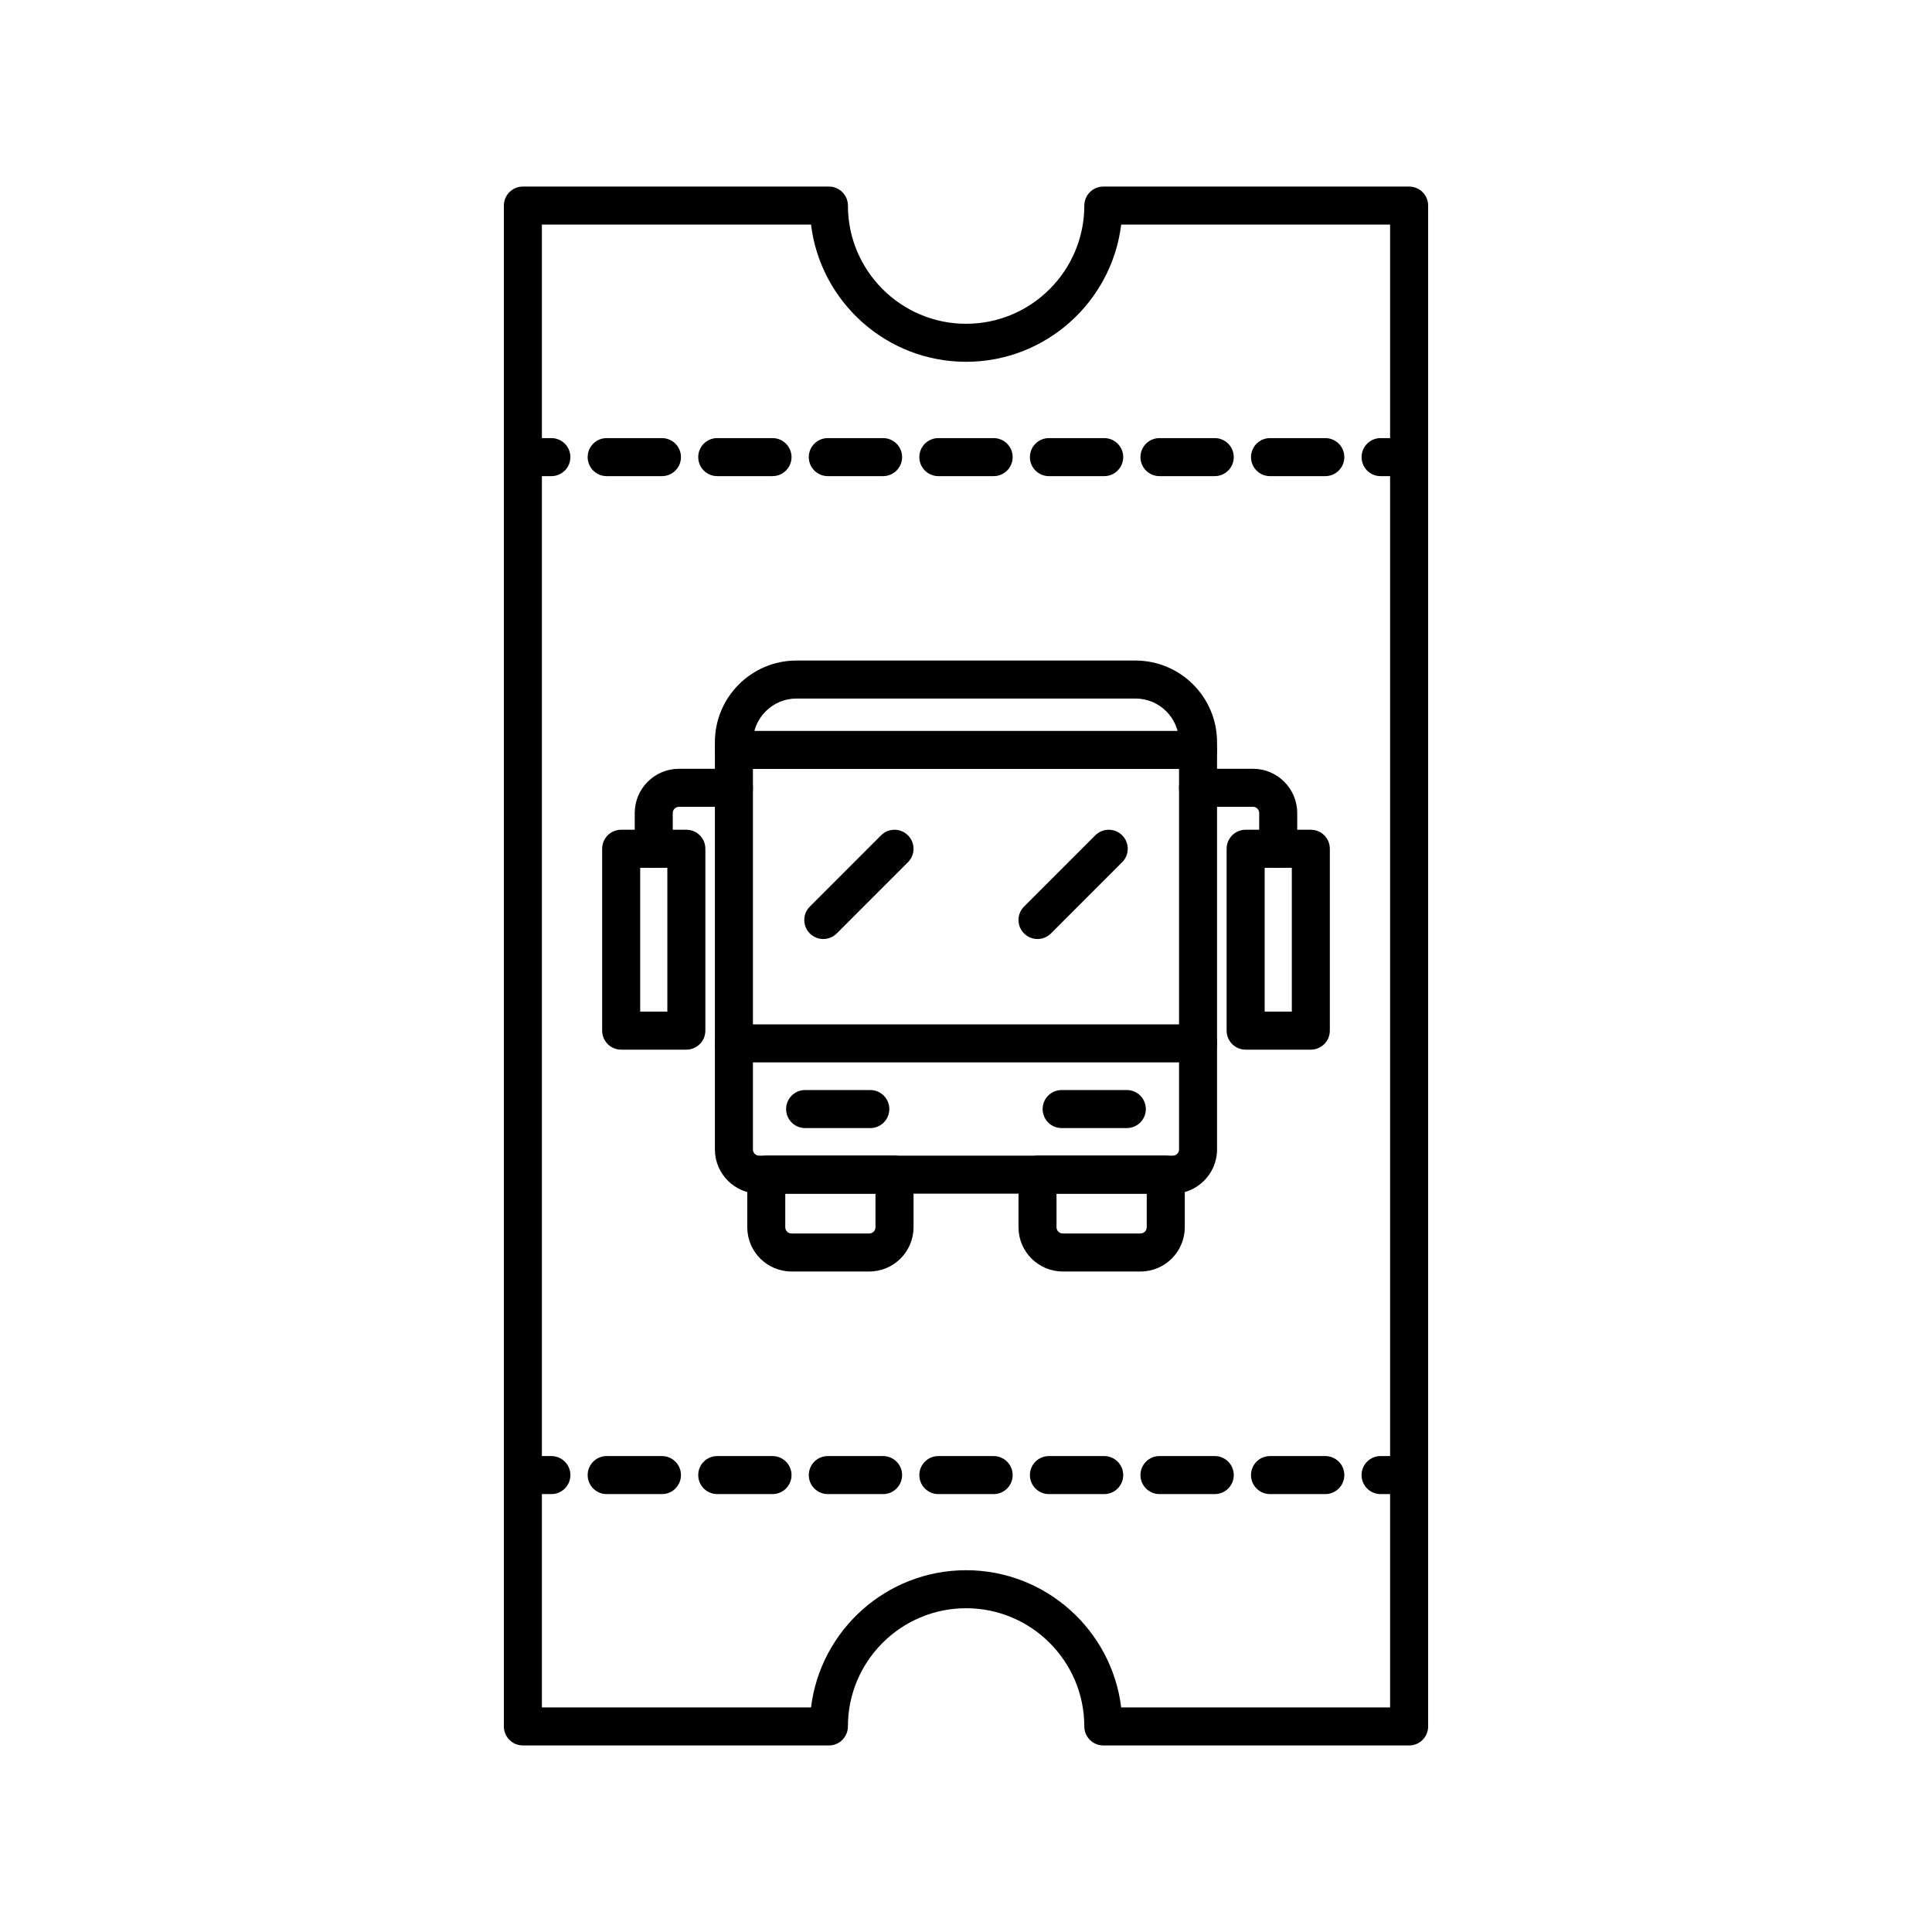 <?xml version="1.0" encoding="UTF-8"?>
<!-- The Best Svg Icon site in the world: iconSvg.co, Visit us! https://iconsvg.co -->
<svg fill="#000000" width="800px" height="800px" version="1.1" viewBox="144 144 512 512" xmlns="http://www.w3.org/2000/svg">
 <g>
  <path d="m517.43 606.56h-81.039c-2.785 0-5.039-2.254-5.039-5.039 0-17.273-14.051-31.324-31.324-31.324-17.273 0-31.324 14.055-31.324 31.328 0 2.785-2.254 5.039-5.039 5.039l-81.098-0.004c-2.785 0-5.039-2.254-5.039-5.039l0.004-403.04c0-2.785 2.254-5.039 5.039-5.039h81.098c2.785 0 5.039 2.254 5.039 5.039 0 17.273 14.051 31.324 31.324 31.324 17.27 0 31.324-14.051 31.324-31.324 0-2.785 2.254-5.039 5.039-5.039h81.039c2.785 0 5.039 2.254 5.039 5.039v403.05c-0.004 2.785-2.258 5.035-5.043 5.035zm-76.305-10.074h71.266v-392.97h-71.266c-2.496 20.461-19.977 36.363-41.098 36.363s-38.602-15.898-41.098-36.363h-71.324v392.97h71.324c2.496-20.461 19.977-36.363 41.098-36.363s38.602 15.902 41.098 36.363z"/>
  <path d="m517.43 270.18h-7.559c-2.785 0-5.039-2.254-5.039-5.039 0-2.785 2.254-5.039 5.039-5.039h7.559c2.785 0 5.039 2.254 5.039 5.039 0 2.785-2.254 5.039-5.039 5.039z"/>
  <path d="m495.22 270.18h-14.652c-2.785 0-5.039-2.254-5.039-5.039 0-2.785 2.254-5.039 5.039-5.039h14.652c2.785 0 5.039 2.254 5.039 5.039 0 2.785-2.254 5.039-5.039 5.039zm-29.297 0h-14.652c-2.785 0-5.039-2.254-5.039-5.039 0-2.785 2.254-5.039 5.039-5.039h14.652c2.785 0 5.039 2.254 5.039 5.039 0 2.785-2.254 5.039-5.039 5.039zm-29.297 0h-14.652c-2.785 0-5.039-2.254-5.039-5.039 0-2.785 2.254-5.039 5.039-5.039h14.652c2.785 0 5.039 2.254 5.039 5.039-0.004 2.785-2.258 5.039-5.039 5.039zm-29.301 0h-14.652c-2.785 0-5.039-2.254-5.039-5.039 0-2.785 2.254-5.039 5.039-5.039h14.652c2.785 0 5.039 2.254 5.039 5.039 0 2.785-2.254 5.039-5.039 5.039zm-29.297 0h-14.652c-2.785 0-5.039-2.254-5.039-5.039 0-2.785 2.254-5.039 5.039-5.039h14.652c2.785 0 5.039 2.254 5.039 5.039-0.004 2.785-2.258 5.039-5.039 5.039zm-29.305 0h-14.648c-2.785 0-5.039-2.254-5.039-5.039 0-2.785 2.254-5.039 5.039-5.039h14.648c2.785 0 5.039 2.254 5.039 5.039 0 2.785-2.254 5.039-5.039 5.039zm-29.301 0h-14.648c-2.785 0-5.039-2.254-5.039-5.039 0-2.785 2.254-5.039 5.039-5.039h14.648c2.785 0 5.039 2.254 5.039 5.039 0 2.785-2.254 5.039-5.039 5.039z"/>
  <path d="m290.12 270.18h-7.559c-2.785 0-5.039-2.254-5.039-5.039 0-2.785 2.254-5.039 5.039-5.039h7.559c2.785 0 5.039 2.254 5.039 5.039 0 2.785-2.254 5.039-5.039 5.039z"/>
  <path d="m517.43 539.95h-7.559c-2.785 0-5.039-2.254-5.039-5.039s2.254-5.039 5.039-5.039h7.559c2.785 0 5.039 2.254 5.039 5.039s-2.254 5.039-5.039 5.039z"/>
  <path d="m495.22 539.95h-14.652c-2.785 0-5.039-2.254-5.039-5.039s2.254-5.039 5.039-5.039h14.652c2.785 0 5.039 2.254 5.039 5.039s-2.254 5.039-5.039 5.039zm-29.297 0h-14.652c-2.785 0-5.039-2.254-5.039-5.039s2.254-5.039 5.039-5.039h14.652c2.785 0 5.039 2.254 5.039 5.039s-2.254 5.039-5.039 5.039zm-29.297 0h-14.652c-2.785 0-5.039-2.254-5.039-5.039s2.254-5.039 5.039-5.039h14.652c2.785 0 5.039 2.254 5.039 5.039-0.004 2.785-2.258 5.039-5.039 5.039zm-29.301 0h-14.652c-2.785 0-5.039-2.254-5.039-5.039s2.254-5.039 5.039-5.039h14.652c2.785 0 5.039 2.254 5.039 5.039s-2.254 5.039-5.039 5.039zm-29.297 0h-14.652c-2.785 0-5.039-2.254-5.039-5.039s2.254-5.039 5.039-5.039h14.652c2.785 0 5.039 2.254 5.039 5.039-0.004 2.785-2.258 5.039-5.039 5.039zm-29.305 0h-14.648c-2.785 0-5.039-2.254-5.039-5.039s2.254-5.039 5.039-5.039h14.648c2.785 0 5.039 2.254 5.039 5.039s-2.254 5.039-5.039 5.039zm-29.301 0h-14.648c-2.785 0-5.039-2.254-5.039-5.039s2.254-5.039 5.039-5.039h14.648c2.785 0 5.039 2.254 5.039 5.039s-2.254 5.039-5.039 5.039z"/>
  <path d="m290.12 539.95h-7.559c-2.785 0-5.039-2.254-5.039-5.039s2.254-5.039 5.039-5.039h7.559c2.785 0 5.039 2.254 5.039 5.039s-2.254 5.039-5.039 5.039z"/>
  <path d="m454.81 460.34h-109.63c-6.465 0-11.723-5.258-11.723-11.723v-107.95c0-11.922 9.699-21.617 21.613-21.617h89.848c11.918 0 21.613 9.699 21.613 21.617v107.95c0 6.465-5.258 11.723-11.723 11.723zm-99.738-131.22c-6.363 0-11.539 5.176-11.539 11.543v107.95c0 0.91 0.738 1.648 1.648 1.648h109.63c0.91 0 1.648-0.738 1.648-1.648v-107.95c0-6.367-5.176-11.543-11.539-11.543z"/>
  <path d="m325.89 422.17h-17.273c-2.785 0-5.039-2.254-5.039-5.039v-48.203c0-2.785 2.254-5.039 5.039-5.039h17.273c2.785 0 5.039 2.254 5.039 5.039v48.203c0 2.785-2.254 5.039-5.039 5.039zm-12.234-10.074h7.199v-38.125h-7.199z"/>
  <path d="m374.37 480.96h-20.613c-6.465 0-11.723-5.258-11.723-11.723v-13.934c0-2.785 2.254-5.039 5.039-5.039h33.988c2.785 0 5.039 2.254 5.039 5.039v13.934c-0.008 6.465-5.266 11.723-11.73 11.723zm-22.266-20.621v8.895c0 0.91 0.738 1.648 1.648 1.648h20.613c0.91 0 1.648-0.738 1.648-1.648v-8.895z"/>
  <path d="m446.25 480.96h-20.613c-6.465 0-11.723-5.258-11.723-11.723v-13.934c0-2.785 2.254-5.039 5.039-5.039h33.988c2.785 0 5.039 2.254 5.039 5.039v13.934c-0.004 6.465-5.266 11.723-11.73 11.723zm-22.262-20.621v8.895c0 0.91 0.738 1.648 1.648 1.648h20.613c0.91 0 1.648-0.738 1.648-1.648v-8.895z"/>
  <path d="m461.51 425.55h-123.03c-2.785 0-5.039-2.254-5.039-5.039 0-2.785 2.254-5.039 5.039-5.039h123.03c2.785 0 5.039 2.254 5.039 5.039-0.004 2.785-2.258 5.039-5.043 5.039z"/>
  <path d="m461.5 347.78h-123c-2.785 0-5.039-2.254-5.039-5.039 0-2.785 2.254-5.039 5.039-5.039h123c2.785 0 5.039 2.254 5.039 5.039-0.004 2.785-2.254 5.039-5.039 5.039z"/>
  <path d="m317.25 373.97c-2.785 0-5.039-2.254-5.039-5.039v-9.473c0-6.465 5.258-11.723 11.723-11.723h14.559c2.785 0 5.039 2.254 5.039 5.039s-2.254 5.039-5.039 5.039h-14.559c-0.91 0-1.648 0.738-1.648 1.648v9.473c0.004 2.781-2.25 5.035-5.035 5.035z"/>
  <path d="m491.38 422.17h-17.273c-2.785 0-5.039-2.254-5.039-5.039v-48.203c0-2.785 2.254-5.039 5.039-5.039h17.273c2.785 0 5.039 2.254 5.039 5.039v48.203c0 2.785-2.254 5.039-5.039 5.039zm-12.234-10.074h7.199v-38.125h-7.199z"/>
  <path d="m482.74 373.97c-2.785 0-5.039-2.254-5.039-5.039v-9.473c0-0.91-0.738-1.648-1.648-1.648h-14.559c-2.785 0-5.039-2.254-5.039-5.039 0-2.785 2.254-5.039 5.039-5.039h14.559c6.465 0 11.723 5.258 11.723 11.723v9.473c0.004 2.789-2.25 5.043-5.035 5.043z"/>
  <path d="m374.64 442.95h-17.273c-2.785 0-5.039-2.254-5.039-5.039s2.254-5.039 5.039-5.039h17.273c2.785 0 5.039 2.254 5.039 5.039s-2.254 5.039-5.039 5.039z"/>
  <path d="m442.62 442.95h-17.273c-2.785 0-5.039-2.254-5.039-5.039s2.254-5.039 5.039-5.039h17.273c2.785 0 5.039 2.254 5.039 5.039s-2.254 5.039-5.039 5.039z"/>
  <path d="m362.18 392.85c-1.289 0-2.578-0.492-3.562-1.477-1.969-1.969-1.969-5.156 0-7.125l18.875-18.879c1.969-1.969 5.156-1.969 7.125 0s1.969 5.156 0 7.125l-18.875 18.879c-0.984 0.984-2.273 1.477-3.562 1.477z"/>
  <path d="m418.95 392.85c-1.289 0-2.578-0.492-3.562-1.477-1.969-1.969-1.969-5.156 0-7.125l18.875-18.879c1.969-1.969 5.156-1.969 7.125 0s1.969 5.156 0 7.125l-18.875 18.879c-0.984 0.984-2.273 1.477-3.562 1.477z"/>
 </g>
</svg>